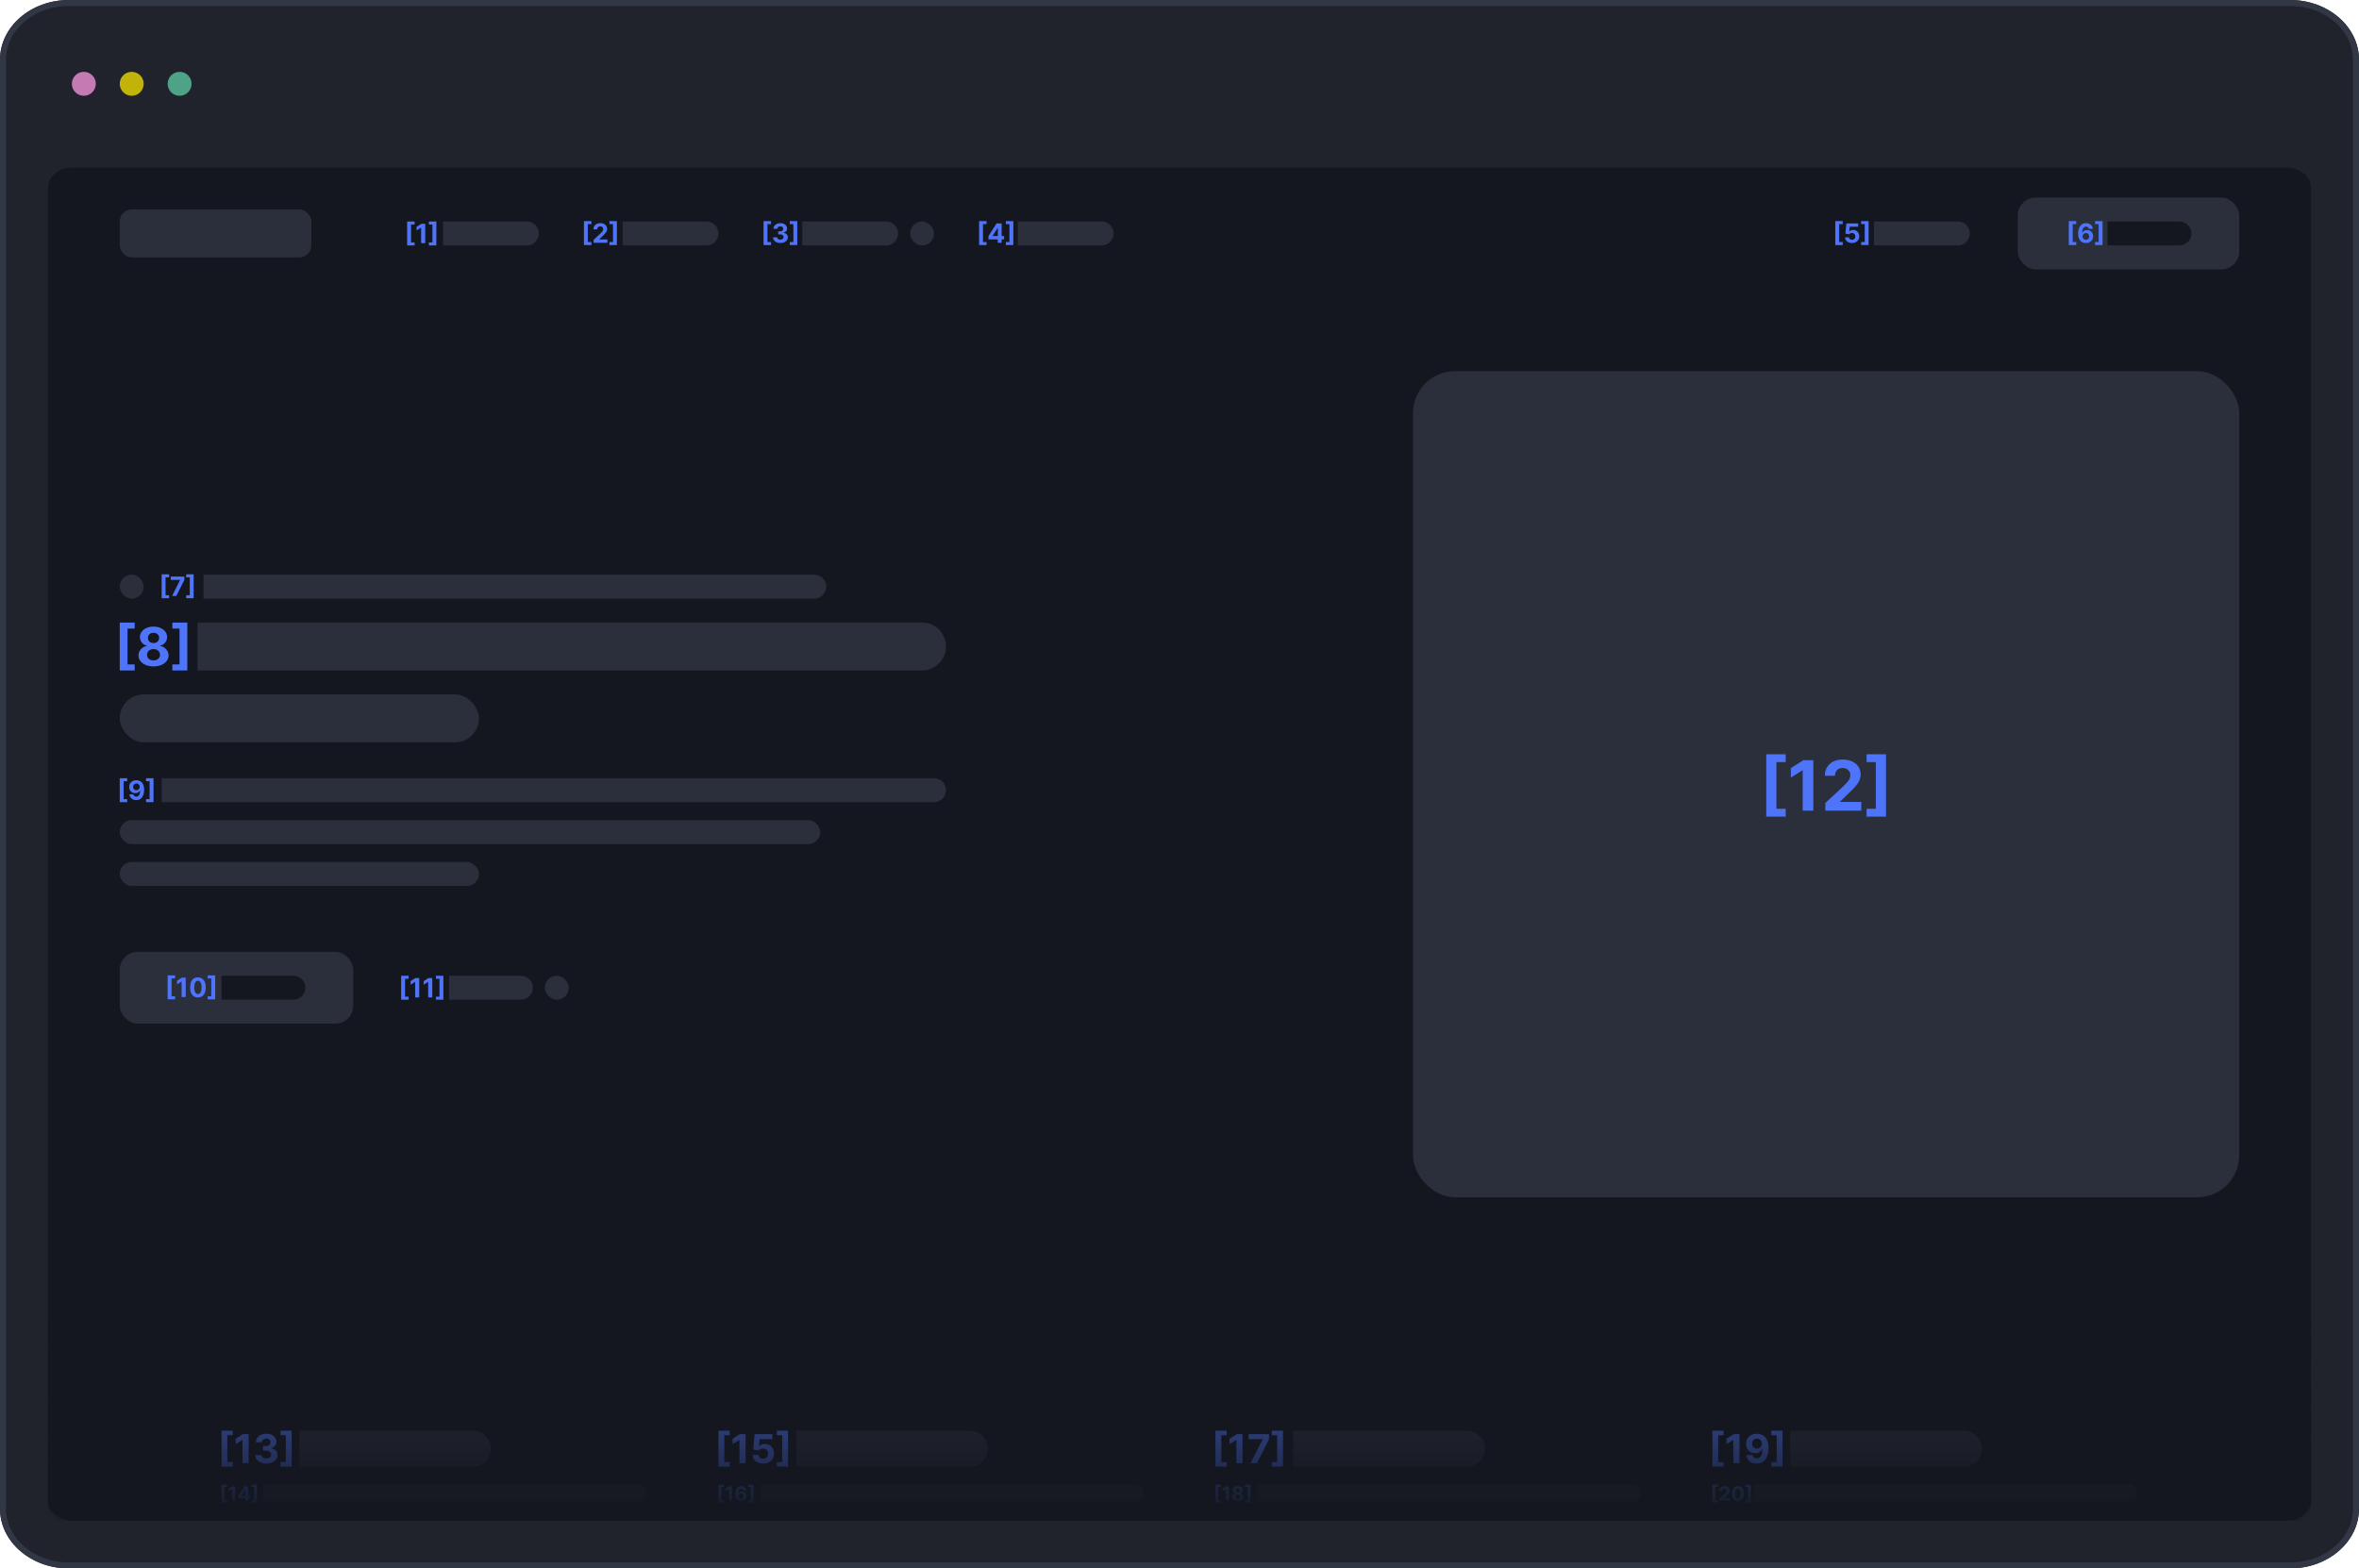<svg width="394" height="262" viewBox="0 0 394 262" fill="none" xmlns="http://www.w3.org/2000/svg">
<g clip-path="url(#clip0_256_36802)">
<path d="M382.5 0H11.5C5.149 0 0 4.467 0 9.977V252.023C0 257.533 5.149 262 11.5 262H382.5C388.851 262 394 257.533 394 252.023V9.977C394 4.467 388.851 0 382.5 0Z" fill="#20232C"/>
<path d="M14 16C15.105 16 16 15.105 16 14C16 12.895 15.105 12 14 12C12.895 12 12 12.895 12 14C12 15.105 12.895 16 14 16Z" fill="#C57AB3"/>
<path d="M22 16C23.105 16 24 15.105 24 14C24 12.895 23.105 12 22 12C20.895 12 20 12.895 20 14C20 15.105 20.895 16 22 16Z" fill="#C2B30A"/>
<path d="M30 16C31.105 16 32 15.105 32 14C32 12.895 31.105 12 30 12C28.895 12 28 12.895 28 14C28 15.105 28.895 16 30 16Z" fill="#4EA286"/>
<path d="M381.979 28H12.021C9.8 28 8 29.522 8 31.398V250.602C8 252.478 9.8 254 12.021 254H381.979C384.2 254 386 252.478 386 250.602V31.398C386 29.522 384.2 28 381.979 28Z" fill="#14171F"/>
<path d="M11.5 0.5H382.5C388.644 0.5 393.5 4.807 393.5 9.977V252.023C393.5 257.193 388.644 261.5 382.5 261.5H11.5C5.356 261.5 0.5 257.193 0.5 252.023V9.977C0.5 4.807 5.356 0.5 11.5 0.5Z" stroke="#323745"/>
<mask id="mask0_256_36802" style="mask-type:alpha" maskUnits="userSpaceOnUse" x="8" y="28" width="378" height="226">
<path d="M381.979 28H12.021C9.8 28 8 29.522 8 31.398V250.602C8 252.478 9.8 254 12.021 254H381.979C384.2 254 386 252.478 386 250.602V31.398C386 29.522 384.2 28 381.979 28Z" fill="#14171F"/>
</mask>
<g mask="url(#mask0_256_36802)">
<rect x="236" y="62" width="138" height="138" rx="7" fill="#2B2F3B"/>
<path d="M33 104H154C156.209 104 158 105.791 158 108C158 110.209 156.209 112 154 112H33V104Z" fill="#2B2F3B"/>
<rect x="20" y="116" width="60" height="8" rx="4" fill="#2B2F3B"/>
<path d="M27 130H156C157.105 130 158 130.895 158 132C158 133.105 157.105 134 156 134H27V130Z" fill="#2B2F3B"/>
<path d="M34 96H136C137.105 96 138 96.895 138 98C138 99.105 137.105 100 136 100H34V96Z" fill="#2B2F3B"/>
<rect x="20" y="96" width="4" height="4" rx="2" fill="#2B2F3B"/>
<rect x="20" y="137" width="117" height="4" rx="2" fill="#2B2F3B"/>
<rect x="20" y="144" width="60" height="4" rx="2" fill="#2B2F3B"/>
<rect x="20" y="159" width="39" height="12" rx="3" fill="#2B2F3B"/>
<path d="M37 163H49C50.105 163 51 163.895 51 165C51 166.105 50.105 167 49 167H37V163Z" fill="#14171F"/>
<path d="M75 163H87C88.105 163 89 163.895 89 165C89 166.105 88.105 167 87 167H75V163Z" fill="#2B2F3B"/>
<rect x="91" y="163" width="4" height="4" rx="2" fill="#2B2F3B"/>
<path d="M50 239H79C80.657 239 82 240.343 82 242C82 243.657 80.657 245 79 245H50V239Z" fill="#2B2F3B"/>
<path d="M44 248H106.5C107.328 248 108 248.672 108 249.5C108 250.328 107.328 251 106.5 251H44V248Z" fill="#2B2F3B"/>
<path d="M133 239H162C163.657 239 165 240.343 165 242C165 243.657 163.657 245 162 245H133V239Z" fill="#2B2F3B"/>
<path d="M127 248H189.5C190.328 248 191 248.672 191 249.5C191 250.328 190.328 251 189.5 251H127V248Z" fill="#2B2F3B"/>
<path d="M216 239H245C246.657 239 248 240.343 248 242C248 243.657 246.657 245 245 245H216V239Z" fill="#2B2F3B"/>
<path d="M210 248H272.5C273.328 248 274 248.672 274 249.5C274 250.328 273.328 251 272.5 251H210V248Z" fill="#2B2F3B"/>
<path d="M299 239H328C329.657 239 331 240.343 331 242C331 243.657 329.657 245 328 245H299V239Z" fill="#2B2F3B"/>
<path d="M293 248H355.5C356.328 248 357 248.672 357 249.5C357 250.328 356.328 251 355.5 251H293V248Z" fill="#2B2F3B"/>
<path d="M170 37H184C185.105 37 186 37.895 186 39C186 40.105 185.105 41 184 41H170V37Z" fill="#2B2F3B"/>
<path d="M313 37H327C328.105 37 329 37.895 329 39C329 40.105 328.105 41 327 41H313V37Z" fill="#2B2F3B"/>
<path d="M134 37H148C149.105 37 150 37.895 150 39C150 40.105 149.105 41 148 41H134V37Z" fill="#2B2F3B"/>
<path d="M104 37H118C119.105 37 120 37.895 120 39C120 40.105 119.105 41 118 41H104V37Z" fill="#2B2F3B"/>
<path d="M74 37H88C89.105 37 90 37.895 90 39C90 40.105 89.105 41 88 41H74V37Z" fill="#2B2F3B"/>
<rect x="20" y="35" width="32" height="8" rx="2" fill="#2B2F3B"/>
<rect x="152" y="37" width="4" height="4" rx="2" fill="#2B2F3B"/>
<rect x="337" y="33" width="37" height="12" rx="3" fill="#2B2F3B"/>
<path d="M352 37H364C365.105 37 366 37.895 366 39C366 40.105 365.105 41 364 41H352V37Z" fill="#14171F"/>
<path d="M32.346 95.936V99.936H31.099V99.432H31.695V96.438H31.099V95.936H32.346Z" fill="#4E74FA"/>
<path d="M28.74 99.553L30.082 96.898V96.876H28.519V96.317H30.79V96.884L29.447 99.553H28.74Z" fill="#4E74FA"/>
<path d="M27 99.936V95.936H28.247V96.438H27.651V99.432H28.247V99.936H27Z" fill="#4E74FA"/>
<path d="M31.284 104V112H28.79V110.992H29.982V105.005H28.79V104H31.284Z" fill="#4E74FA"/>
<path d="M25.64 111.324C25.153 111.324 24.72 111.245 24.341 111.086C23.963 110.926 23.667 110.708 23.453 110.432C23.238 110.156 23.13 109.843 23.13 109.493C23.13 109.224 23.191 108.976 23.313 108.751C23.438 108.523 23.606 108.334 23.819 108.185C24.032 108.033 24.27 107.936 24.534 107.894V107.85C24.188 107.78 23.908 107.613 23.693 107.347C23.478 107.08 23.37 106.769 23.37 106.415C23.37 106.08 23.468 105.782 23.664 105.52C23.86 105.257 24.129 105.05 24.47 104.901C24.814 104.749 25.204 104.673 25.64 104.673C26.076 104.673 26.465 104.749 26.806 104.901C27.15 105.053 27.419 105.26 27.615 105.523C27.811 105.785 27.91 106.082 27.912 106.415C27.91 106.771 27.801 107.082 27.584 107.347C27.367 107.613 27.088 107.78 26.749 107.85V107.894C27.008 107.936 27.243 108.033 27.454 108.185C27.667 108.334 27.835 108.523 27.96 108.751C28.086 108.976 28.151 109.224 28.153 109.493C28.151 109.843 28.042 110.156 27.827 110.432C27.612 110.708 27.315 110.926 26.936 111.086C26.558 111.245 26.127 111.324 25.64 111.324ZM25.64 110.318C25.857 110.318 26.046 110.279 26.209 110.201C26.371 110.121 26.497 110.012 26.588 109.873C26.681 109.732 26.727 109.569 26.727 109.386C26.727 109.198 26.68 109.033 26.585 108.89C26.49 108.744 26.361 108.631 26.199 108.548C26.037 108.464 25.851 108.422 25.64 108.422C25.431 108.422 25.245 108.464 25.08 108.548C24.916 108.631 24.786 108.744 24.692 108.89C24.599 109.033 24.552 109.198 24.552 109.386C24.552 109.569 24.598 109.732 24.688 109.873C24.779 110.012 24.906 110.121 25.071 110.201C25.235 110.279 25.425 110.318 25.64 110.318ZM25.64 107.426C25.821 107.426 25.982 107.389 26.123 107.316C26.265 107.242 26.375 107.14 26.455 107.009C26.535 106.878 26.575 106.728 26.575 106.557C26.575 106.388 26.535 106.241 26.455 106.115C26.375 105.986 26.266 105.886 26.127 105.814C25.987 105.741 25.825 105.704 25.64 105.704C25.456 105.704 25.294 105.741 25.153 105.814C25.012 105.886 24.901 105.986 24.821 106.115C24.743 106.241 24.704 106.388 24.704 106.557C24.704 106.728 24.744 106.878 24.824 107.009C24.904 107.14 25.015 107.242 25.156 107.316C25.297 107.389 25.459 107.426 25.64 107.426Z" fill="#4E74FA"/>
<path d="M20 112V104H22.494V105.005H21.302V110.992H22.494V112H20Z" fill="#4E74FA"/>
<path d="M25.638 130V134H24.391V133.496H24.986V130.503H24.391V130H25.638Z" fill="#4E74FA"/>
<path d="M22.783 130.337C22.95 130.337 23.11 130.365 23.264 130.42C23.419 130.476 23.557 130.565 23.678 130.687C23.8 130.81 23.896 130.972 23.967 131.174C24.039 131.375 24.075 131.623 24.076 131.915C24.076 132.19 24.045 132.436 23.983 132.652C23.922 132.867 23.834 133.05 23.719 133.2C23.604 133.351 23.466 133.466 23.303 133.545C23.141 133.623 22.96 133.662 22.76 133.662C22.544 133.662 22.353 133.62 22.188 133.537C22.022 133.453 21.889 133.338 21.788 133.194C21.688 133.049 21.627 132.885 21.606 132.704H22.281C22.307 132.822 22.363 132.914 22.447 132.979C22.531 133.043 22.635 133.075 22.76 133.075C22.97 133.075 23.131 132.984 23.24 132.8C23.35 132.616 23.405 132.364 23.406 132.043H23.384C23.335 132.138 23.27 132.22 23.188 132.288C23.106 132.356 23.012 132.408 22.905 132.445C22.8 132.482 22.688 132.5 22.569 132.5C22.378 132.5 22.208 132.455 22.058 132.366C21.908 132.276 21.79 132.153 21.704 131.996C21.618 131.839 21.574 131.66 21.574 131.459C21.573 131.242 21.623 131.048 21.724 130.879C21.826 130.709 21.967 130.576 22.148 130.48C22.33 130.384 22.542 130.336 22.783 130.337ZM22.788 130.874C22.682 130.874 22.587 130.899 22.504 130.95C22.422 131 22.356 131.068 22.308 131.154C22.26 131.239 22.237 131.334 22.238 131.44C22.238 131.546 22.261 131.642 22.308 131.727C22.355 131.812 22.419 131.879 22.5 131.93C22.583 131.979 22.677 132.004 22.782 132.004C22.861 132.004 22.934 131.989 23.002 131.96C23.069 131.93 23.127 131.89 23.177 131.838C23.227 131.785 23.267 131.725 23.296 131.656C23.324 131.588 23.338 131.515 23.338 131.438C23.337 131.336 23.313 131.242 23.265 131.157C23.218 131.072 23.153 131.003 23.07 130.951C22.986 130.9 22.892 130.874 22.788 130.874Z" fill="#4E74FA"/>
<path d="M20 134V130H21.247V130.503H20.651V133.496H21.247V134H20Z" fill="#4E74FA"/>
<path d="M35.941 162.936V166.936H34.694V166.432H35.29V163.438H34.694V162.936H35.941Z" fill="#4E74FA"/>
<path d="M33.059 166.624C32.787 166.623 32.553 166.556 32.357 166.424C32.162 166.291 32.012 166.099 31.907 165.847C31.802 165.595 31.751 165.292 31.752 164.938C31.752 164.585 31.804 164.284 31.908 164.036C32.014 163.787 32.164 163.598 32.359 163.468C32.555 163.338 32.788 163.272 33.059 163.272C33.33 163.272 33.562 163.338 33.757 163.468C33.953 163.599 34.104 163.789 34.209 164.037C34.315 164.285 34.367 164.585 34.366 164.938C34.366 165.293 34.313 165.597 34.208 165.848C34.103 166.1 33.954 166.292 33.759 166.425C33.564 166.558 33.331 166.624 33.059 166.624ZM33.059 166.057C33.244 166.057 33.392 165.964 33.503 165.777C33.614 165.591 33.668 165.311 33.667 164.938C33.667 164.693 33.642 164.488 33.591 164.325C33.542 164.162 33.471 164.039 33.38 163.957C33.289 163.874 33.182 163.833 33.059 163.833C32.874 163.833 32.727 163.926 32.616 164.11C32.506 164.294 32.45 164.57 32.449 164.938C32.449 165.187 32.474 165.394 32.523 165.561C32.574 165.726 32.645 165.851 32.736 165.934C32.828 166.016 32.935 166.057 33.059 166.057Z" fill="#4E74FA"/>
<path d="M31.021 163.317V166.553H30.336V163.966H30.317L29.576 164.431V163.824L30.377 163.317H31.021Z" fill="#4E74FA"/>
<path d="M28 166.936V162.936H29.247V163.438H28.651V166.432H29.247V166.936H28Z" fill="#4E74FA"/>
<path d="M74.054 163V167H72.808V166.496H73.403V163.503H72.808V163H74.054Z" fill="#4E74FA"/>
<path d="M72.198 163.381V166.618H71.514V164.03H71.495L70.754 164.495V163.888L71.555 163.381H72.198Z" fill="#4E74FA"/>
<path d="M70.021 163.381V166.618H69.336V164.03H69.317L68.576 164.495V163.888L69.377 163.381H70.021Z" fill="#4E74FA"/>
<path d="M67 167V163H68.247V163.503H67.651V166.496H68.247V167H67Z" fill="#4E74FA"/>
<path d="M72.877 37V41H71.63V40.496H72.226V37.503H71.63V37H72.877Z" fill="#4E74FA"/>
<path d="M71.021 37.381V40.617H70.336V38.03H70.317L69.576 38.495V37.888L70.377 37.381H71.021Z" fill="#4E74FA"/>
<path d="M68 41V37H69.247V37.503H68.651V40.496H69.247V41H68Z" fill="#4E74FA"/>
<path d="M103.032 36.936V40.936H101.785V40.432H102.381V37.438H101.785V36.936H103.032Z" fill="#4E74FA"/>
<path d="M99.142 40.553V40.06L100.294 38.993C100.392 38.899 100.474 38.813 100.54 38.737C100.608 38.661 100.659 38.587 100.694 38.514C100.728 38.441 100.746 38.361 100.746 38.276C100.746 38.181 100.724 38.099 100.681 38.031C100.638 37.961 100.579 37.908 100.504 37.871C100.429 37.833 100.344 37.814 100.249 37.814C100.15 37.814 100.064 37.834 99.99 37.874C99.916 37.914 99.86 37.972 99.82 38.047C99.779 38.121 99.76 38.211 99.76 38.314H99.11C99.11 38.102 99.158 37.918 99.254 37.762C99.35 37.606 99.484 37.486 99.657 37.4C99.83 37.315 100.029 37.272 100.254 37.272C100.486 37.272 100.688 37.313 100.859 37.396C101.032 37.477 101.167 37.59 101.262 37.734C101.358 37.878 101.406 38.044 101.406 38.23C101.406 38.352 101.382 38.473 101.334 38.592C101.286 38.711 101.201 38.843 101.079 38.989C100.957 39.133 100.785 39.306 100.562 39.509L100.09 39.972V39.994H101.449V40.553H99.142Z" fill="#4E74FA"/>
<path d="M97.529 40.936V36.936H98.776V37.438H98.18V40.432H98.776V40.936H97.529Z" fill="#4E74FA"/>
<path d="M133.162 36.936V40.936H131.915V40.432H132.511V37.438H131.915V36.936H133.162Z" fill="#4E74FA"/>
<path d="M130.338 40.597C130.102 40.597 129.892 40.557 129.707 40.476C129.524 40.394 129.379 40.281 129.273 40.138C129.167 39.993 129.113 39.827 129.11 39.638H129.799C129.803 39.717 129.829 39.787 129.876 39.847C129.925 39.906 129.989 39.952 130.069 39.984C130.149 40.017 130.239 40.033 130.34 40.033C130.444 40.033 130.536 40.015 130.616 39.978C130.696 39.941 130.759 39.89 130.804 39.825C130.849 39.759 130.872 39.684 130.872 39.599C130.872 39.512 130.848 39.436 130.799 39.37C130.752 39.302 130.684 39.249 130.594 39.212C130.505 39.174 130.4 39.155 130.278 39.155H129.976V38.652H130.278C130.381 38.652 130.472 38.634 130.551 38.598C130.631 38.562 130.694 38.513 130.738 38.45C130.782 38.386 130.804 38.311 130.804 38.225C130.804 38.144 130.785 38.073 130.746 38.012C130.708 37.95 130.654 37.901 130.584 37.867C130.516 37.832 130.436 37.814 130.344 37.814C130.252 37.814 130.167 37.831 130.09 37.865C130.013 37.898 129.951 37.944 129.905 38.006C129.859 38.067 129.834 38.138 129.831 38.221H129.175C129.178 38.034 129.231 37.87 129.334 37.727C129.438 37.585 129.577 37.474 129.752 37.394C129.928 37.313 130.126 37.272 130.347 37.272C130.571 37.272 130.766 37.313 130.934 37.394C131.101 37.475 131.231 37.585 131.324 37.723C131.418 37.86 131.464 38.014 131.463 38.184C131.464 38.365 131.408 38.517 131.294 38.638C131.181 38.759 131.034 38.836 130.853 38.868V38.894C131.091 38.924 131.272 39.007 131.397 39.142C131.522 39.276 131.584 39.443 131.583 39.645C131.584 39.829 131.531 39.993 131.424 40.136C131.317 40.279 131.17 40.392 130.983 40.474C130.795 40.556 130.58 40.597 130.338 40.597Z" fill="#4E74FA"/>
<path d="M127.529 40.936V36.936H128.776V37.438H128.18V40.432H128.776V40.936H127.529Z" fill="#4E74FA"/>
<path d="M169.245 36.936V40.936H167.998V40.432H168.594V37.438H167.998V36.936H169.245Z" fill="#4E74FA"/>
<path d="M165.093 39.984V39.445L166.444 37.317H166.908V38.063H166.633L165.782 39.411V39.436H167.702V39.984H165.093ZM166.646 40.553V39.82L166.659 39.581V37.317H167.3V40.553H166.646Z" fill="#4E74FA"/>
<path d="M163.529 40.936V36.936H164.776V37.438H164.18V40.432H164.776V40.936H163.529Z" fill="#4E74FA"/>
<path d="M312.097 36.936V40.936H310.85V40.432H311.446V37.438H310.85V36.936H312.097Z" fill="#4E74FA"/>
<path d="M309.324 40.597C309.1 40.597 308.901 40.556 308.726 40.474C308.552 40.392 308.414 40.279 308.312 40.135C308.21 39.99 308.157 39.825 308.153 39.638H308.816C308.824 39.764 308.876 39.865 308.974 39.943C309.072 40.021 309.189 40.06 309.324 40.06C309.431 40.06 309.526 40.036 309.608 39.989C309.691 39.941 309.756 39.874 309.802 39.788C309.85 39.702 309.874 39.603 309.874 39.491C309.874 39.377 309.849 39.277 309.801 39.191C309.753 39.105 309.688 39.037 309.603 38.989C309.519 38.94 309.423 38.916 309.314 38.914C309.219 38.914 309.127 38.934 309.038 38.973C308.949 39.012 308.88 39.065 308.831 39.133L308.222 39.023L308.375 37.317H310.354V37.876H308.94L308.856 38.687H308.875C308.932 38.607 309.018 38.54 309.132 38.488C309.247 38.435 309.376 38.409 309.518 38.409C309.713 38.409 309.887 38.455 310.04 38.546C310.192 38.638 310.313 38.764 310.401 38.924C310.49 39.083 310.534 39.266 310.533 39.474C310.534 39.692 310.483 39.886 310.381 40.056C310.28 40.224 310.138 40.357 309.956 40.454C309.775 40.55 309.564 40.597 309.324 40.597Z" fill="#4E74FA"/>
<path d="M306.529 40.936V36.936H307.776V37.438H307.18V40.432H307.776V40.936H306.529Z" fill="#4E74FA"/>
<path d="M351.167 36.936V40.936H349.92V40.432H350.516V37.438H349.92V36.936H351.167Z" fill="#4E74FA"/>
<path d="M348.384 40.597C348.217 40.596 348.056 40.569 347.902 40.514C347.748 40.459 347.61 40.37 347.488 40.247C347.365 40.123 347.268 39.96 347.197 39.757C347.126 39.553 347.091 39.304 347.091 39.008C347.092 38.736 347.123 38.493 347.184 38.279C347.246 38.064 347.335 37.882 347.45 37.732C347.565 37.583 347.704 37.469 347.865 37.391C348.026 37.312 348.207 37.272 348.407 37.272C348.623 37.272 348.814 37.315 348.979 37.399C349.145 37.482 349.278 37.595 349.378 37.739C349.479 37.882 349.54 38.042 349.561 38.221H348.886C348.86 38.108 348.805 38.019 348.72 37.955C348.636 37.891 348.532 37.859 348.407 37.859C348.197 37.859 348.036 37.95 347.927 38.134C347.818 38.317 347.763 38.566 347.761 38.881H347.783C347.832 38.785 347.897 38.704 347.979 38.636C348.062 38.568 348.157 38.516 348.262 38.48C348.368 38.443 348.481 38.424 348.599 38.424C348.79 38.424 348.961 38.47 349.111 38.56C349.26 38.65 349.378 38.773 349.465 38.93C349.551 39.087 349.594 39.267 349.594 39.469C349.594 39.688 349.543 39.883 349.441 40.054C349.34 40.224 349.198 40.358 349.016 40.455C348.835 40.551 348.624 40.599 348.384 40.597ZM348.38 40.06C348.486 40.06 348.58 40.035 348.663 39.984C348.747 39.934 348.812 39.865 348.859 39.779C348.907 39.693 348.93 39.596 348.93 39.488C348.93 39.381 348.907 39.284 348.859 39.199C348.813 39.114 348.749 39.045 348.666 38.995C348.584 38.944 348.491 38.919 348.385 38.919C348.306 38.919 348.233 38.934 348.166 38.963C348.099 38.993 348.041 39.034 347.99 39.087C347.941 39.139 347.902 39.2 347.873 39.27C347.845 39.338 347.83 39.412 347.83 39.49C347.83 39.594 347.854 39.689 347.902 39.776C347.95 39.862 348.015 39.931 348.098 39.983C348.181 40.034 348.275 40.06 348.38 40.06Z" fill="#4E74FA"/>
<path d="M345.529 40.936V36.936H346.776V37.438H346.18V40.432H346.776V40.936H345.529Z" fill="#4E74FA"/>
<path d="M48.716 239V245H46.846V244.244H47.739V239.754H46.846V239H48.716Z" fill="#4E74FA"/>
<path d="M44.479 244.493C44.125 244.493 43.81 244.432 43.533 244.31C43.258 244.187 43.041 244.018 42.882 243.803C42.723 243.586 42.642 243.337 42.637 243.054H43.671C43.677 243.172 43.716 243.277 43.787 243.367C43.86 243.455 43.956 243.524 44.076 243.573C44.196 243.622 44.331 243.646 44.482 243.646C44.638 243.646 44.776 243.619 44.897 243.563C45.017 243.508 45.111 243.431 45.179 243.333C45.246 243.235 45.281 243.122 45.281 242.994C45.281 242.865 45.244 242.75 45.172 242.651C45.1 242.55 44.998 242.471 44.863 242.414C44.73 242.357 44.572 242.328 44.389 242.328H43.936V241.574H44.389C44.544 241.574 44.681 241.548 44.799 241.494C44.919 241.44 45.013 241.366 45.079 241.271C45.145 241.175 45.179 241.062 45.179 240.934C45.179 240.813 45.149 240.706 45.091 240.614C45.034 240.521 44.953 240.448 44.849 240.396C44.746 240.344 44.626 240.318 44.489 240.318C44.35 240.318 44.222 240.343 44.107 240.394C43.992 240.443 43.899 240.513 43.83 240.605C43.76 240.697 43.723 240.804 43.718 240.927H42.734C42.739 240.648 42.819 240.401 42.974 240.188C43.129 239.974 43.337 239.808 43.6 239.687C43.864 239.566 44.162 239.505 44.493 239.505C44.828 239.505 45.122 239.566 45.373 239.687C45.624 239.809 45.819 239.974 45.959 240.181C46.099 240.386 46.169 240.617 46.167 240.873C46.169 241.145 46.084 241.371 45.913 241.553C45.744 241.735 45.524 241.85 45.252 241.899V241.937C45.609 241.983 45.881 242.107 46.068 242.309C46.256 242.51 46.349 242.761 46.347 243.063C46.349 243.34 46.269 243.586 46.108 243.8C45.948 244.015 45.728 244.185 45.447 244.308C45.165 244.431 44.843 244.493 44.479 244.493Z" fill="#4E74FA"/>
<path d="M41.531 239.571V244.426H40.504V240.546H40.476L39.364 241.243V240.332L40.566 239.571H41.531Z" fill="#4E74FA"/>
<path d="M37 245V239H38.87V239.754H37.977V244.244H38.87V245H37Z" fill="#4E74FA"/>
<path d="M131.618 239V245H129.748V244.244H130.642V239.754H129.748V239H131.618Z" fill="#4E74FA"/>
<path d="M127.458 244.493C127.123 244.493 126.824 244.431 126.562 244.308C126.301 244.184 126.094 244.015 125.941 243.798C125.787 243.582 125.708 243.333 125.701 243.054H126.697C126.708 243.242 126.787 243.394 126.934 243.511C127.081 243.628 127.256 243.687 127.458 243.687C127.619 243.687 127.761 243.651 127.885 243.58C128.009 243.507 128.107 243.407 128.176 243.279C128.247 243.149 128.283 243.001 128.283 242.833C128.283 242.663 128.247 242.512 128.174 242.383C128.103 242.253 128.004 242.152 127.878 242.079C127.751 242.007 127.606 241.97 127.444 241.968C127.301 241.968 127.163 241.997 127.029 242.056C126.896 242.114 126.793 242.194 126.718 242.295L125.806 242.132L126.036 239.571H129.004V240.41H126.882L126.756 241.627H126.785C126.87 241.507 126.999 241.407 127.171 241.328C127.343 241.249 127.536 241.209 127.75 241.209C128.042 241.209 128.303 241.278 128.532 241.416C128.761 241.553 128.942 241.742 129.075 241.982C129.207 242.221 129.273 242.496 129.271 242.807C129.273 243.134 129.197 243.425 129.044 243.68C128.892 243.932 128.68 244.132 128.406 244.277C128.134 244.421 127.818 244.493 127.458 244.493Z" fill="#4E74FA"/>
<path d="M124.531 239.571V244.426H123.504V240.546H123.476L122.364 241.243V240.332L123.566 239.571H124.531Z" fill="#4E74FA"/>
<path d="M120 245V239H121.87V239.754H120.977V244.244H121.87V245H120Z" fill="#4E74FA"/>
<path d="M125.861 248V251H124.926V250.622H125.373V248.377H124.926V248H125.861Z" fill="#4E74FA"/>
<path d="M123.774 250.746C123.649 250.746 123.529 250.725 123.412 250.684C123.297 250.642 123.194 250.576 123.102 250.483C123.01 250.391 122.938 250.268 122.884 250.116C122.831 249.963 122.804 249.776 122.804 249.554C122.805 249.35 122.829 249.168 122.874 249.008C122.921 248.846 122.987 248.71 123.073 248.597C123.16 248.485 123.264 248.4 123.385 248.341C123.506 248.282 123.642 248.252 123.792 248.252C123.954 248.252 124.097 248.284 124.221 248.347C124.345 248.41 124.444 248.495 124.52 248.602C124.595 248.71 124.641 248.83 124.657 248.964H124.151C124.131 248.879 124.09 248.813 124.026 248.765C123.963 248.716 123.885 248.692 123.792 248.692C123.634 248.692 123.514 248.761 123.431 248.898C123.35 249.036 123.309 249.223 123.307 249.459H123.324C123.36 249.387 123.409 249.326 123.471 249.275C123.533 249.224 123.604 249.185 123.683 249.158C123.763 249.13 123.847 249.117 123.935 249.117C124.079 249.117 124.207 249.151 124.319 249.218C124.431 249.286 124.52 249.378 124.585 249.496C124.65 249.614 124.682 249.748 124.682 249.9C124.682 250.064 124.644 250.211 124.567 250.339C124.491 250.467 124.385 250.567 124.248 250.64C124.112 250.712 123.954 250.747 123.774 250.746ZM123.772 250.343C123.851 250.343 123.921 250.324 123.984 250.286C124.046 250.249 124.095 250.197 124.131 250.132C124.166 250.068 124.184 249.995 124.184 249.914C124.184 249.834 124.166 249.761 124.131 249.697C124.096 249.633 124.048 249.582 123.986 249.544C123.925 249.507 123.854 249.488 123.775 249.488C123.716 249.488 123.661 249.499 123.61 249.521C123.561 249.543 123.517 249.574 123.479 249.613C123.442 249.653 123.412 249.699 123.391 249.751C123.37 249.802 123.359 249.857 123.359 249.915C123.359 249.994 123.377 250.065 123.412 250.13C123.449 250.195 123.498 250.247 123.559 250.285C123.622 250.324 123.693 250.343 123.772 250.343Z" fill="#4E74FA"/>
<path d="M122.265 248.286V250.713H121.752V248.773H121.738L121.182 249.121V248.666L121.783 248.286H122.265Z" fill="#4E74FA"/>
<path d="M120 251V248H120.935V248.377H120.488V250.622H120.935V251H120Z" fill="#4E74FA"/>
<path d="M214.286 239V245H212.415V244.244H213.309V239.754H212.415V239H214.286Z" fill="#4E74FA"/>
<path d="M208.877 244.426L210.889 240.444V240.41H208.545V239.571H211.951V240.422L209.936 244.426H208.877Z" fill="#4E74FA"/>
<path d="M207.531 239.571V244.426H206.504V240.546H206.476L205.364 241.243V240.332L206.566 239.571H207.531Z" fill="#4E74FA"/>
<path d="M203 245V239H204.87V239.754H203.977V244.244H204.87V245H203Z" fill="#4E74FA"/>
<path d="M208.865 248V251H207.929V250.622H208.376V248.377H207.929V248H208.865Z" fill="#4E74FA"/>
<path d="M206.748 250.746C206.565 250.746 206.403 250.717 206.261 250.657C206.119 250.597 206.008 250.516 205.928 250.412C205.847 250.309 205.807 250.191 205.807 250.06C205.807 249.959 205.83 249.866 205.876 249.782C205.922 249.696 205.985 249.625 206.065 249.569C206.145 249.512 206.234 249.476 206.333 249.46V249.444C206.203 249.418 206.098 249.355 206.018 249.255C205.937 249.155 205.897 249.038 205.897 248.906C205.897 248.78 205.934 248.668 206.007 248.57C206.081 248.471 206.181 248.394 206.309 248.338C206.438 248.281 206.584 248.252 206.748 248.252C206.911 248.252 207.057 248.281 207.185 248.338C207.314 248.395 207.415 248.473 207.489 248.571C207.562 248.669 207.599 248.781 207.6 248.906C207.599 249.039 207.558 249.156 207.477 249.255C207.395 249.355 207.291 249.418 207.164 249.444V249.46C207.261 249.476 207.349 249.512 207.428 249.569C207.508 249.625 207.571 249.696 207.618 249.782C207.665 249.866 207.689 249.959 207.69 250.06C207.689 250.191 207.649 250.309 207.568 250.412C207.488 250.516 207.376 250.597 207.234 250.657C207.092 250.717 206.93 250.746 206.748 250.746ZM206.748 250.369C206.829 250.369 206.9 250.355 206.961 250.326C207.022 250.296 207.07 250.254 207.104 250.202C207.138 250.149 207.156 250.089 207.156 250.02C207.156 249.949 207.138 249.887 207.102 249.834C207.067 249.779 207.019 249.736 206.958 249.706C206.897 249.674 206.827 249.658 206.748 249.658C206.67 249.658 206.6 249.674 206.538 249.706C206.476 249.736 206.428 249.779 206.392 249.834C206.358 249.887 206.34 249.949 206.34 250.02C206.34 250.089 206.357 250.149 206.391 250.202C206.425 250.254 206.473 250.296 206.535 250.326C206.596 250.355 206.667 250.369 206.748 250.369ZM206.748 249.285C206.816 249.285 206.876 249.271 206.929 249.243C206.982 249.216 207.024 249.177 207.054 249.128C207.084 249.079 207.099 249.023 207.099 248.959C207.099 248.896 207.084 248.84 207.054 248.793C207.024 248.745 206.983 248.707 206.93 248.68C206.878 248.653 206.817 248.639 206.748 248.639C206.679 248.639 206.618 248.653 206.565 248.68C206.512 248.707 206.471 248.745 206.441 248.793C206.412 248.84 206.397 248.896 206.397 248.959C206.397 249.023 206.412 249.079 206.442 249.128C206.472 249.177 206.514 249.216 206.567 249.243C206.62 249.271 206.68 249.285 206.748 249.285Z" fill="#4E74FA"/>
<path d="M205.265 248.286V250.713H204.752V248.773H204.738L204.182 249.121V248.666L204.783 248.286H205.265Z" fill="#4E74FA"/>
<path d="M203 251V248H203.935V248.377H203.488V250.622H203.935V251H203Z" fill="#4E74FA"/>
<path d="M297.723 239V245H295.852V244.244H296.746V239.754H295.852V239H297.723Z" fill="#4E74FA"/>
<path d="M293.441 239.505C293.691 239.505 293.931 239.547 294.162 239.631C294.394 239.714 294.601 239.848 294.783 240.031C294.966 240.215 295.111 240.458 295.217 240.761C295.324 241.063 295.379 241.434 295.38 241.873C295.38 242.286 295.334 242.654 295.241 242.978C295.149 243.3 295.017 243.574 294.845 243.8C294.672 244.026 294.465 244.199 294.221 244.317C293.978 244.434 293.706 244.493 293.406 244.493C293.082 244.493 292.796 244.43 292.548 244.305C292.299 244.179 292.1 244.008 291.948 243.791C291.798 243.573 291.707 243.328 291.675 243.056H292.687C292.727 243.233 292.81 243.371 292.936 243.469C293.063 243.565 293.219 243.613 293.406 243.613C293.722 243.613 293.962 243.476 294.126 243.201C294.291 242.924 294.374 242.546 294.375 242.065H294.342C294.269 242.207 294.171 242.33 294.048 242.433C293.925 242.534 293.783 242.612 293.624 242.667C293.466 242.723 293.298 242.75 293.119 242.75C292.833 242.75 292.578 242.683 292.353 242.549C292.129 242.414 291.952 242.23 291.822 241.994C291.693 241.759 291.628 241.49 291.628 241.188C291.626 240.863 291.701 240.572 291.853 240.318C292.005 240.064 292.217 239.864 292.488 239.721C292.762 239.575 293.079 239.503 293.441 239.505ZM293.448 240.311C293.289 240.311 293.147 240.349 293.022 240.425C292.898 240.501 292.8 240.603 292.728 240.731C292.657 240.859 292.622 241.002 292.623 241.16C292.623 241.319 292.658 241.463 292.728 241.591C292.799 241.717 292.895 241.819 293.017 241.895C293.14 241.969 293.281 242.006 293.439 242.006C293.557 242.006 293.667 241.984 293.768 241.94C293.87 241.895 293.957 241.834 294.032 241.757C294.107 241.678 294.167 241.587 294.209 241.484C294.252 241.382 294.273 241.273 294.273 241.157C294.272 241.004 294.235 240.863 294.164 240.735C294.093 240.607 293.995 240.505 293.87 240.427C293.746 240.35 293.605 240.311 293.448 240.311Z" fill="#4E74FA"/>
<path d="M290.531 239.571V244.426H289.504V240.546H289.476L288.364 241.243V240.332L289.566 239.571H290.531Z" fill="#4E74FA"/>
<path d="M286 245V239H287.87V239.754H286.977V244.244H287.87V245H286Z" fill="#4E74FA"/>
<path d="M292.425 248V251H291.49V250.622H291.937V248.377H291.49V248H292.425Z" fill="#4E74FA"/>
<path d="M290.264 250.767C290.06 250.766 289.884 250.716 289.737 250.616C289.591 250.516 289.478 250.372 289.399 250.183C289.321 249.994 289.282 249.767 289.283 249.502C289.283 249.237 289.322 249.011 289.401 248.825C289.48 248.638 289.592 248.497 289.738 248.399C289.885 248.301 290.06 248.252 290.264 248.252C290.467 248.252 290.641 248.301 290.787 248.399C290.934 248.497 291.047 248.64 291.126 248.826C291.205 249.012 291.245 249.237 291.244 249.502C291.244 249.768 291.204 249.996 291.125 250.185C291.047 250.373 290.935 250.518 290.789 250.617C290.642 250.717 290.467 250.767 290.264 250.767ZM290.264 250.341C290.403 250.341 290.514 250.271 290.597 250.131C290.68 249.991 290.721 249.782 290.72 249.502C290.72 249.318 290.701 249.164 290.663 249.042C290.626 248.919 290.573 248.827 290.504 248.766C290.436 248.704 290.356 248.673 290.264 248.673C290.125 248.673 290.015 248.742 289.932 248.881C289.849 249.019 289.807 249.226 289.806 249.502C289.806 249.688 289.825 249.844 289.862 249.969C289.9 250.093 289.953 250.186 290.022 250.249C290.09 250.31 290.171 250.341 290.264 250.341Z" fill="#4E74FA"/>
<path d="M287.209 250.713V250.343L288.073 249.543C288.147 249.472 288.209 249.408 288.258 249.351C288.309 249.294 288.347 249.239 288.373 249.184C288.399 249.129 288.412 249.069 288.412 249.005C288.412 248.934 288.396 248.873 288.364 248.821C288.331 248.769 288.287 248.729 288.231 248.702C288.175 248.673 288.111 248.659 288.04 248.659C287.966 248.659 287.901 248.674 287.846 248.704C287.791 248.734 287.748 248.777 287.718 248.833C287.688 248.889 287.673 248.956 287.673 249.034H287.186C287.186 248.875 287.222 248.737 287.293 248.62C287.365 248.503 287.466 248.412 287.596 248.348C287.725 248.284 287.875 248.252 288.044 248.252C288.218 248.252 288.369 248.283 288.498 248.345C288.627 248.406 288.728 248.49 288.8 248.599C288.872 248.707 288.908 248.831 288.908 248.971C288.908 249.062 288.89 249.153 288.853 249.242C288.818 249.331 288.754 249.431 288.662 249.54C288.571 249.648 288.442 249.778 288.275 249.93L287.92 250.277V250.294H288.94V250.713H287.209Z" fill="#4E74FA"/>
<path d="M286 251V248H286.935V248.377H286.488V250.622H286.935V251H286Z" fill="#4E74FA"/>
<path d="M42.92 248V251H41.985V250.622H42.432V248.377H41.985V248H42.92Z" fill="#4E74FA"/>
<path d="M39.806 250.286V249.882L40.819 248.286H41.167V248.845H40.961L40.322 249.856V249.875H41.763V250.286H39.806ZM40.971 250.713V250.163L40.98 249.984V248.286H41.462V250.713H40.971Z" fill="#4E74FA"/>
<path d="M39.265 248.286V250.713H38.752V248.773H38.738L38.182 249.121V248.666L38.783 248.286H39.265Z" fill="#4E74FA"/>
<path d="M37 251V248H37.935V248.377H37.488V250.622H37.935V251H37Z" fill="#4E74FA"/>
<path d="M315 126V136.416H311.753V135.103H313.304V127.309H311.753V126H315Z" fill="#4E74FA"/>
<path d="M304.869 135.42V134.136L307.869 131.358C308.124 131.111 308.338 130.889 308.511 130.692C308.687 130.494 308.82 130.301 308.91 130.111C309.001 129.919 309.046 129.712 309.046 129.49C309.046 129.243 308.99 129.03 308.877 128.852C308.765 128.671 308.611 128.532 308.416 128.436C308.222 128.338 308.001 128.288 307.754 128.288C307.496 128.288 307.271 128.34 307.079 128.445C306.887 128.549 306.739 128.698 306.634 128.893C306.53 129.088 306.478 129.32 306.478 129.589H304.787C304.787 129.037 304.911 128.558 305.161 128.152C305.411 127.746 305.761 127.432 306.21 127.21C306.66 126.988 307.179 126.877 307.766 126.877C308.37 126.877 308.895 126.984 309.342 127.198C309.792 127.409 310.142 127.702 310.392 128.078C310.641 128.454 310.766 128.885 310.766 129.371C310.766 129.689 310.703 130.003 310.577 130.313C310.453 130.623 310.233 130.967 309.914 131.346C309.596 131.722 309.148 132.173 308.569 132.7L307.338 133.906V133.963H310.877V135.42H304.869Z" fill="#4E74FA"/>
<path d="M302.866 126.992V135.42H301.084V128.683H301.034L299.104 129.893V128.313L301.191 126.992H302.866Z" fill="#4E74FA"/>
<path d="M295 136.416V126H298.247V127.309H296.696V135.103H298.247V136.416H295Z" fill="#4E74FA"/>
<path d="M8 219.492C8 218.566 8.805 217.678 10.237 217.023C11.669 216.368 13.611 216 15.636 216H378.364C379.366 216 380.359 216.09 381.286 216.266C382.213 216.441 383.055 216.698 383.764 217.023C384.473 217.347 385.035 217.732 385.419 218.156C385.803 218.579 386 219.034 386 219.492V254H8V219.492Z" fill="url(#paint0_linear_256_36802)"/>
</g>
</g>
<defs>
<linearGradient id="paint0_linear_256_36802" x1="197" y1="216" x2="197" y2="254" gradientUnits="userSpaceOnUse">
<stop stop-color="#14171F" stop-opacity="0"/>
<stop offset="1" stop-color="#14171F"/>
</linearGradient>
<clipPath id="clip0_256_36802">
<rect width="394" height="262" fill="white"/>
</clipPath>
</defs>
</svg>
